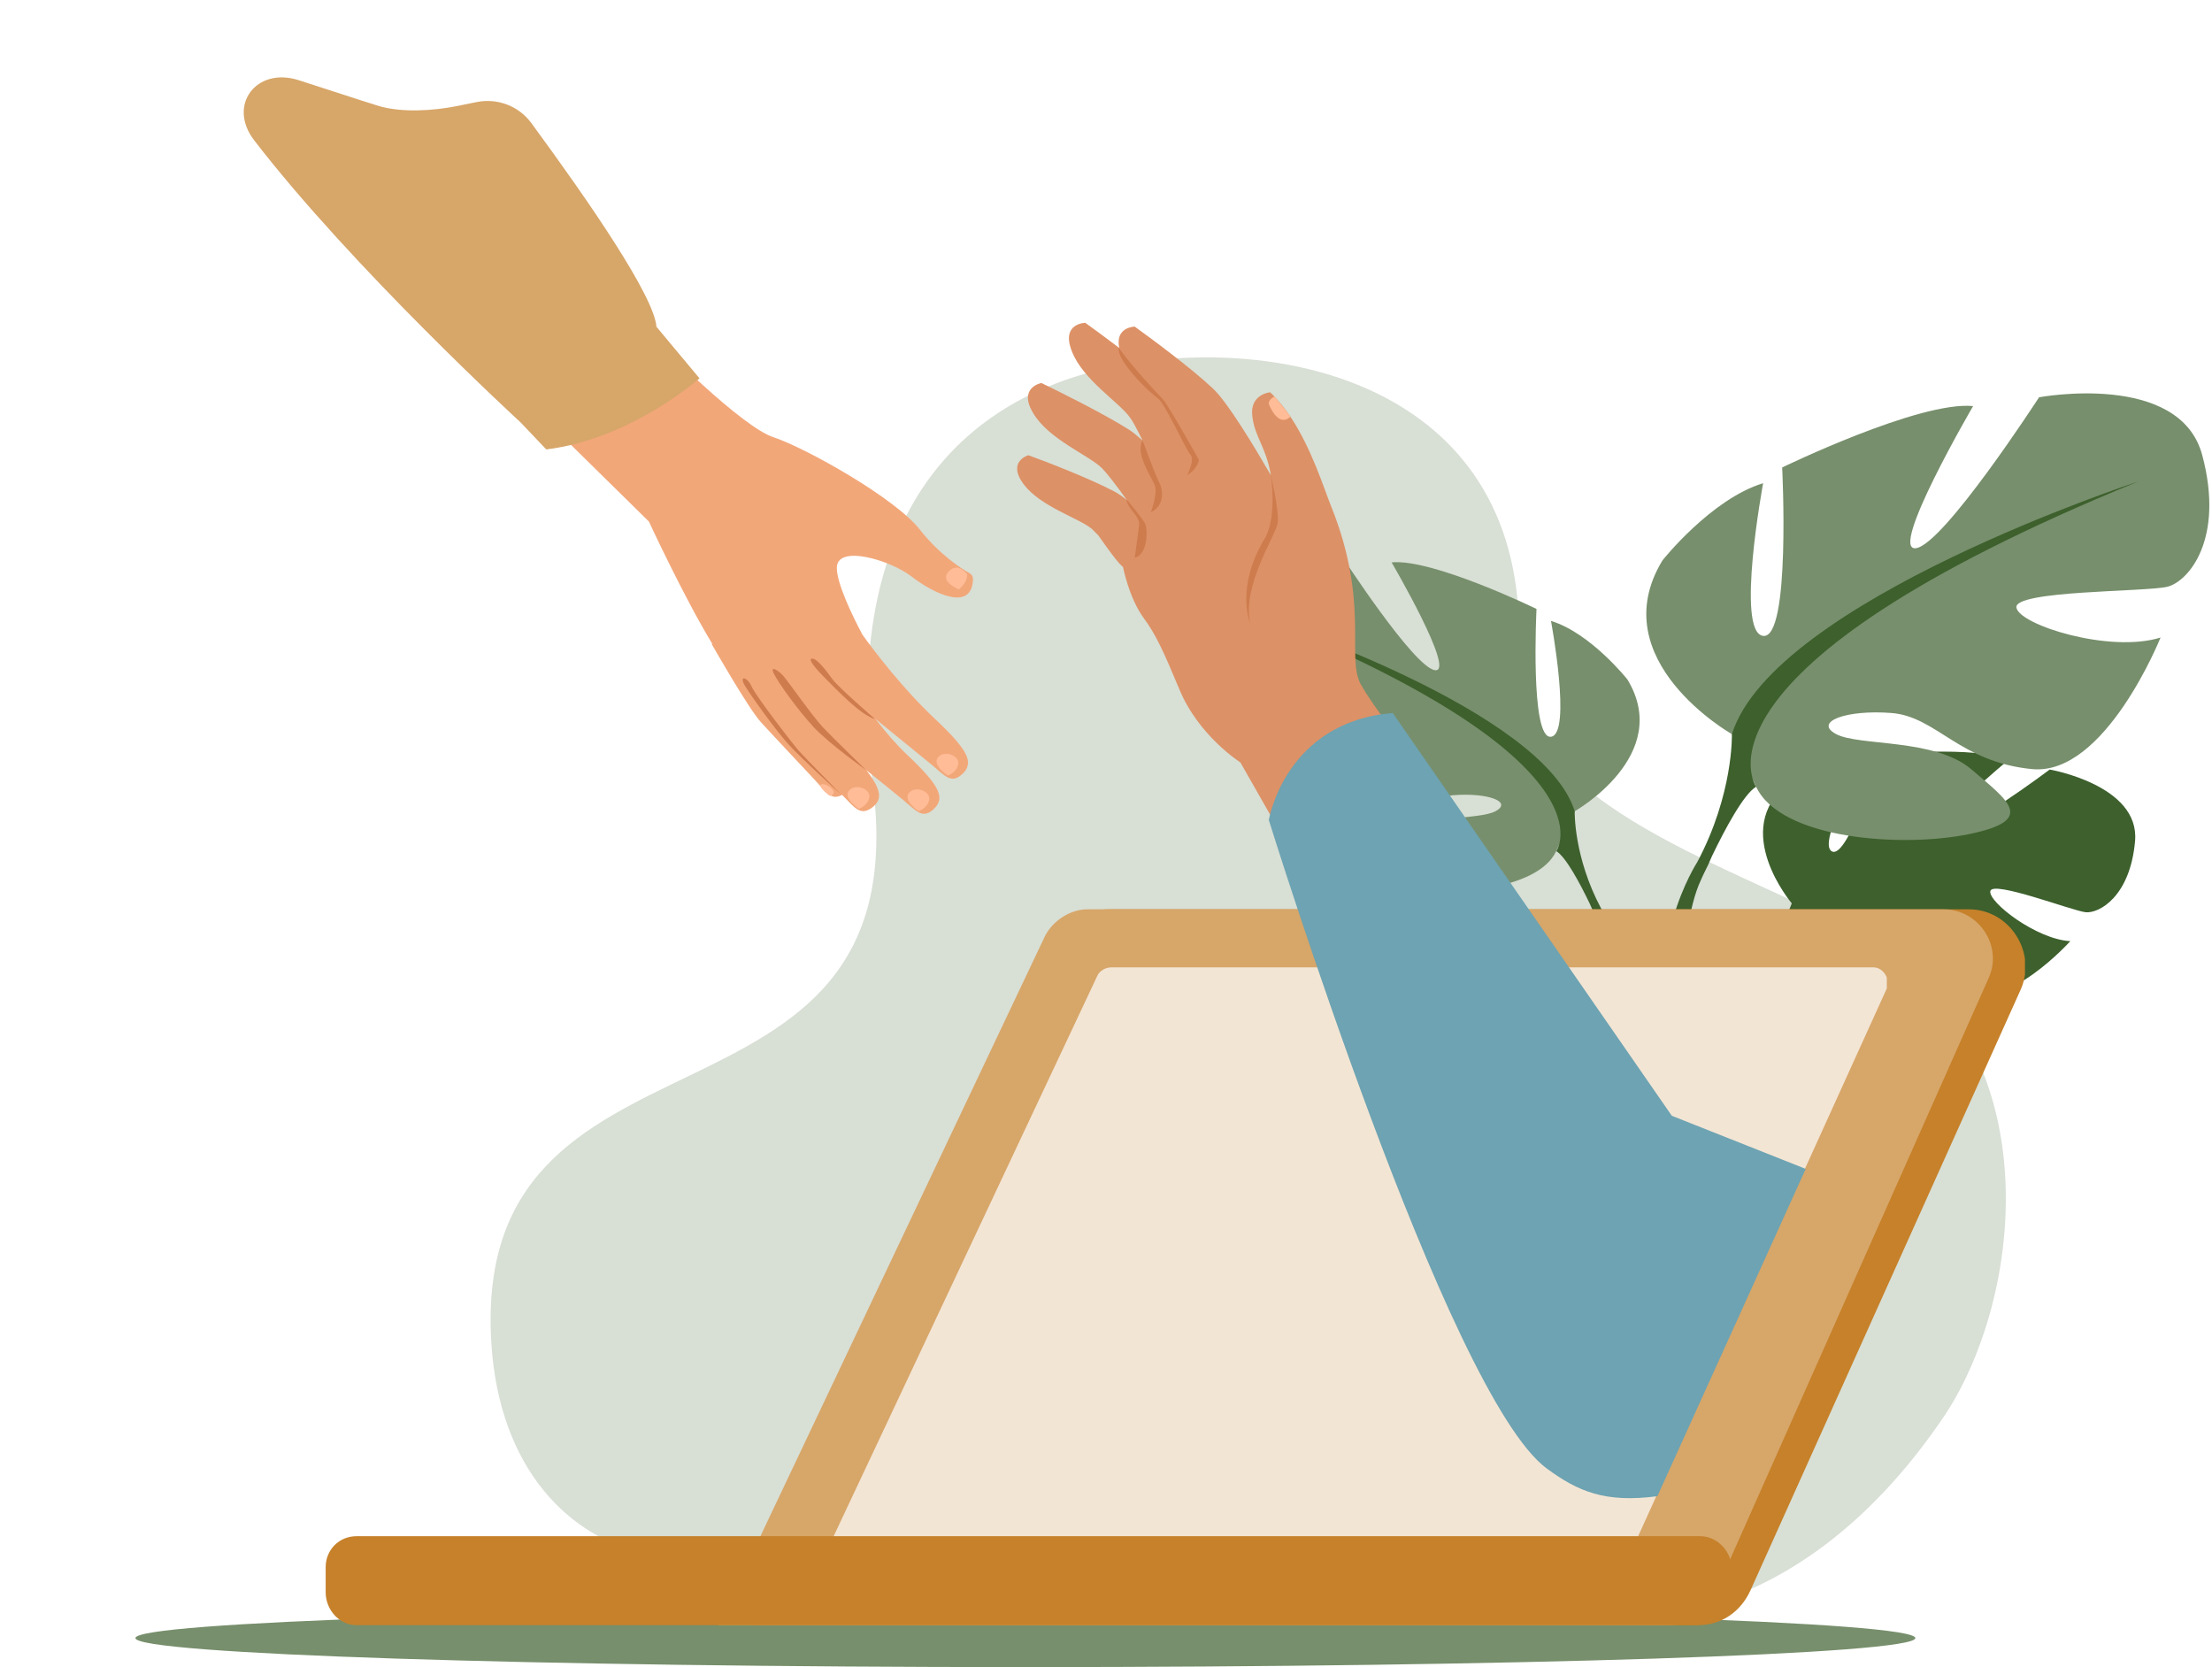 <svg width="686" height="517" viewBox="0 0 686 517" fill="none" xmlns="http://www.w3.org/2000/svg">
<path d="M425.748 475.227C352.154 423.912 339.331 440.645 272.427 470.765C200.505 503.673 157.018 472.438 152.558 418.892C143.637 309.568 285.25 359.21 270.754 243.75C260.161 158.411 299.189 121.04 351.039 112.673C402.89 104.307 475.369 122.713 470.909 203.591C468.679 248.213 532.795 266.619 574.61 288.372C637.611 320.723 628.133 403.274 601.929 440.645C558.999 503.116 494.325 523.195 425.748 475.227Z" fill="#D8DFD5"/>
<path d="M635.676 238.65C635.676 238.65 607.928 259.495 602.527 258.232C597.126 256.97 622.781 235.751 622.781 235.751C613.126 231.043 583.082 234.011 583.082 234.011C583.082 234.011 573.09 266.625 568.128 264.032C563.199 261.473 578.458 235.614 578.458 235.614C567.689 234.966 554.49 243.017 554.49 243.017C536.43 257.448 555.671 280.134 555.671 280.134C555.671 280.134 551.958 291.358 540.548 301.593C540.548 301.593 524.243 313.772 523.129 335.537L526.1 335.81C526.1 335.81 530.792 315.546 539.299 305.959C539.637 305.618 540.109 305.106 540.717 304.526C542.101 303.23 543.08 302.241 543.755 301.524C548.009 297.396 553.849 292.177 556.684 291.665C556.684 291.665 556.549 291.153 556.549 290.232C556.583 290.676 556.617 291.153 556.684 291.665C557.663 303.128 579.673 313.158 593.243 315.239C606.78 317.285 602.594 311.656 597.936 303.332C593.277 295.008 578.491 291.256 575.116 287.401C571.74 283.546 578.728 283.546 586.863 287.332C595.033 291.085 596.147 301.149 609.244 307.494C622.342 313.84 642.057 291.87 642.057 291.87C631.625 291.324 616.705 279.861 617.245 276.382C617.785 272.868 642.563 282.42 646.783 282.898C651.002 283.341 660.657 278.019 662.142 260.791C663.627 243.461 635.676 238.65 635.676 238.65Z" fill="#3D602D"/>
<path d="M488.361 251.58C488.361 251.58 518.979 234.25 504.699 210.71C504.699 210.71 493.256 196.28 481.002 192.561C481.002 192.561 487.551 227.632 481.002 228.484C474.453 229.303 476.512 188.843 476.512 188.843C476.512 188.843 444.24 173.15 431.581 174.412C431.581 174.412 451.599 208.664 445.05 207.845C438.501 207.026 416.053 172.331 416.053 172.331C416.053 172.331 382.97 166.156 377.67 185.943C372.371 205.764 380.945 215.657 385.84 216.885C390.735 218.113 422.196 217.704 421.386 221.832C420.576 225.96 399.343 232.578 387.494 228.86C387.494 228.86 400.558 261.474 417.707 259.802C434.855 258.164 440.155 247.418 450.789 246.599C461.422 245.781 469.153 248.646 463.853 251.546C458.553 254.446 440.56 252.501 431.986 259.87C423.412 267.239 416.458 271.776 432.391 275.085C448.325 278.395 476.917 276.314 482.622 263.93C488.361 251.58 488.361 251.58 488.361 251.58Z" fill="#778F6C"/>
<path d="M496.529 281.703C487.954 265.601 488.359 251.58 488.359 251.58C478.57 220.194 392.792 192.152 392.792 192.152C501.829 236.74 482.654 263.964 482.654 263.964C485.591 265.704 490.013 273.959 493.052 280.305C493.49 281.396 494.166 282.863 495.212 284.91C495.617 285.831 495.955 286.582 496.191 287.094C501.795 301.285 498.824 325.814 498.824 325.814L502.234 326.735C509.762 302.002 496.529 281.703 496.529 281.703Z" fill="#3D602D"/>
<path d="M537.106 227.666C537.106 227.666 496.733 204.809 515.569 173.798C515.569 173.798 530.659 154.762 546.795 149.85C546.795 149.85 538.187 196.109 546.795 197.201C555.403 198.293 552.702 144.971 552.702 144.971C552.702 144.971 595.237 124.297 611.913 125.935C611.913 125.935 585.548 171.103 594.156 170.011C602.764 168.92 632.37 123.206 632.37 123.206C632.37 123.206 675.984 115.052 682.972 141.15C689.96 167.282 678.651 180.314 672.203 181.952C665.756 183.589 624.302 183.043 625.348 188.468C626.428 193.892 654.413 202.625 670.043 197.713C670.043 197.713 652.827 240.698 630.209 238.514C607.592 236.331 600.604 222.207 586.595 221.116C572.585 220.024 562.357 223.845 569.378 227.632C576.366 231.452 600.064 228.894 611.373 238.582C622.681 248.305 631.83 254.275 610.832 258.642C589.835 263.009 552.162 260.28 544.601 243.939C537.106 227.666 537.106 227.666 537.106 227.666Z" fill="#778F6C"/>
<path d="M663.087 149.338C663.087 149.338 550.034 186.352 537.105 227.7C537.105 227.7 537.645 246.19 526.336 267.41C526.336 267.41 508.884 294.156 518.842 326.735L523.332 325.507C523.332 325.507 519.416 293.2 526.809 274.471C527.113 273.789 527.552 272.8 528.092 271.572C529.442 268.911 530.353 266.932 530.927 265.499C534.944 257.141 540.751 246.258 544.633 243.973C544.633 244.007 519.349 208.084 663.087 149.338Z" fill="#3D602D"/>
<g clip-path="url(#clip0_5_4)">
<path d="M285.283 164.261C291.436 172.07 298.159 176.335 300.71 177.777C301.37 178.143 301.759 178.816 301.746 179.571C301.503 190.025 289.305 183.913 282.795 178.852C276.044 173.631 259.363 168.688 259.525 176.218C259.578 180.971 264.125 190.529 267.46 196.824C271.257 202.106 279.947 213.532 290.089 223.073C300.232 232.614 302.12 236.532 298.554 239.936C294.989 243.34 292.993 240.53 288.964 237.176C285.394 234.23 276.434 226.996 271.462 222.915C274.7 227.1 278.098 231.043 281.202 233.959C291.344 243.5 293.233 247.418 289.667 250.822C286.101 254.226 284.106 251.417 280.077 248.063C277.756 246.114 273.066 242.394 268.707 238.856C273.335 244.929 273.685 247.866 270.669 250.28C266.821 253.324 265.049 250.386 261.38 246.749C261.315 246.637 261.227 246.613 261.162 246.501C257.711 248.419 256.116 245.528 252.801 241.986C249.267 238.196 239.821 228.178 235.94 223.916C232.06 219.654 220.715 199.746 220.715 199.746L220.915 199.705C212.164 185.325 201.237 161.737 201.237 161.737L171.989 132.956L204.169 106.23C204.169 106.23 230.018 132.489 239.979 135.632C249.981 138.976 277.588 154.428 285.283 164.261Z" fill="#F2A779"/>
<path d="M299.949 178.141C299.949 178.141 300.176 180.477 297.385 182.761C297.385 182.761 290.854 180.253 294.484 176.962C297.371 174.323 299.949 178.141 299.949 178.141Z" fill="#FFBC97"/>
<path d="M271.35 222.98C271.35 222.98 259.97 213.107 258.169 210.635C256.367 208.162 253.718 204.609 252.191 204.294C250.664 203.98 251.193 205.543 255.516 209.924C259.839 214.304 267.018 221.819 271.35 222.98Z" fill="#CE7C4E"/>
<path d="M268.619 238.833C268.619 238.833 258.765 229.274 255.361 225.709C251.957 222.143 244.37 211.202 242.909 209.578C241.449 207.955 238.55 206.041 240.033 208.997C241.515 211.953 247.525 220.292 252.301 225.457C257.077 230.623 268.619 238.833 268.619 238.833Z" fill="#CE7C4E"/>
<path d="M261.05 246.566C261.05 246.566 249.654 234.983 247.758 232.864C245.862 230.745 234.54 216.055 233.105 212.922C231.759 209.813 229.124 209.391 230.936 212.53C232.772 215.581 240.213 226.009 244.223 230.495C248.145 234.958 261.05 246.566 261.05 246.566Z" fill="#CE7C4E"/>
<path d="M293.948 240.502C293.948 240.502 296.762 239.55 297.184 236.915C297.606 234.28 292.861 232.535 290.913 234.856C288.94 237.265 293.948 240.502 293.948 240.502Z" fill="#FFBC97"/>
<path d="M284.925 251.542C284.925 251.542 287.739 250.59 288.161 247.954C288.583 245.319 283.838 243.574 281.889 245.895C279.917 248.304 284.925 251.542 284.925 251.542Z" fill="#FFBC97"/>
<path d="M266.352 250.829C266.352 250.829 269.166 249.878 269.588 247.242C270.009 244.607 265.265 242.862 263.316 245.183C261.279 247.48 266.352 250.829 266.352 250.829Z" fill="#FFBC97"/>
<path d="M257.294 246.791C257.294 246.791 258.715 246.793 258.492 245.501C258.27 244.21 255.212 242.537 254.509 243.391C253.895 244.269 257.294 246.791 257.294 246.791Z" fill="#FFBC97"/>
<path d="M216.928 117.325L203.585 101.335C202.833 91.823 182.941 62.895 164.79 38.173C160.899 32.873 154.275 30.351 147.83 31.653L141.672 32.897C134.342 34.378 124.378 35.004 117.234 32.793C110.467 30.697 101.599 27.735 92.596 24.857C79.501 20.672 70.441 32.608 78.823 43.504C109.26 83.07 161.431 130.98 161.431 130.98L169.416 139.375C195.872 136.134 216.928 117.325 216.928 117.325Z" fill="#D7A669"/>
</g>
<path d="M318 517C165.569 517 42 512.971 42 508C42 503.029 165.569 499 318 499C470.431 499 594 503.029 594 508C594 512.971 470.431 517 318 517Z" fill="#778F6C"/>
<g clip-path="url(#clip1_5_4)">
<path d="M542.865 493.2C539.867 499.8 533.871 504 526.677 504H233.499L234.099 502.8L327.628 292.8C330.626 286.2 336.621 282 343.816 282H610.613C623.204 282 631.597 295.2 626.801 306.6L542.865 493.2Z" fill="#C6812A"/>
<path d="M531.473 495C529.075 500.4 523.679 504 517.684 504H222.708L223.307 502.8L324.031 290.4C326.429 285.6 331.825 282 337.221 282H602.819C613.611 282 621.405 293.4 616.609 303.6L531.473 495Z" fill="#D7A669"/>
<g clip-path="url(#clip2_5_4)">
<path d="M260.818 486.857H500.237C502.006 486.857 503.775 485.671 504.365 484.484L585.154 306.525C586.334 303.559 583.975 300 581.026 300H344.556C342.787 300 341.018 301.186 340.428 302.373L256.69 480.332C254.921 483.298 257.28 486.857 260.818 486.857Z" fill="#F3E5D4"/>
</g>
<path d="M525.478 504H110.593C105.197 504 101 499.2 101 493.8V486C101 480.6 105.197 476.4 110.593 476.4H527.276C533.272 476.4 538.068 482.4 536.869 488.4L535.071 496.2C534.471 501 530.274 504 525.478 504Z" fill="#C6812A"/>
</g>
<path d="M437.118 233.019L397.86 259.579L384.667 236.432C384.667 236.432 371.688 228.219 365.73 213.712C361.048 202.512 358.495 196.752 354.665 191.632C350.09 185.339 348.281 175.845 348.281 175.845C346.579 174.458 343.707 170.405 340.621 166.032C339.77 165.178 339.025 164.432 338.6 164.005C334.451 160.592 322.748 157.178 317.428 150.138C312.215 143.098 318.917 141.178 318.917 141.178C324.024 142.991 337.536 148.218 345.515 152.378C346.579 152.912 347.962 153.872 349.452 155.045C346.154 150.458 343.175 146.618 341.792 145.232C337.749 141.178 325.407 136.378 320.513 128.271C315.513 120.165 322.96 118.778 322.96 118.778C328.067 121.231 342.111 128.165 350.197 133.285C351.367 134.031 352.75 135.205 354.346 136.591C352.644 133.178 351.26 130.511 350.409 129.445C347.111 124.751 335.834 117.818 332.429 108.965C328.918 100.218 336.578 100.111 336.578 100.111C338.813 101.711 342.749 104.591 347.111 107.898C345.728 101.391 351.899 101.284 351.899 101.284C356.474 104.591 369.134 113.871 376.156 120.485C380.731 124.751 388.923 138.405 394.136 147.365C392.647 138.618 389.242 135.738 388.391 129.231C387.433 122.191 393.923 121.658 393.923 121.658C394.349 122.085 394.774 122.511 395.2 122.938C397.009 124.858 398.711 126.991 400.2 129.231C406.797 139.151 410.52 151.312 412.755 156.858C424.883 186.832 417.436 203.899 422.011 212.219C426.692 220.539 437.118 233.019 437.118 233.019Z" fill="#DD9166"/>
<path d="M394.136 147.365C394.136 147.365 396.69 158.245 396.264 162.085C395.838 165.818 384.986 181.712 387.753 193.445C387.753 193.445 382.859 182.139 392.54 166.458C392.54 166.352 395.945 160.912 394.136 147.365Z" fill="#CE7C4E"/>
<path d="M347.005 107.898C347.005 107.898 350.835 113.551 360.623 123.791C362.326 125.605 371.794 142.565 371.794 142.565C371.794 142.565 371.688 145.125 368.177 147.365C368.177 147.365 370.624 142.565 369.241 141.072C367.752 139.578 361.368 125.071 359.028 123.471C356.581 121.871 346.048 111.631 347.005 107.898Z" fill="#CE7C4E"/>
<path d="M354.346 136.591C354.346 136.591 358.282 147.365 359.453 149.498C360.623 151.631 361.474 156.645 356.899 158.885C356.899 158.885 359.027 153.125 358.176 150.671C357.431 148.325 351.899 140.858 354.346 136.591Z" fill="#CE7C4E"/>
<path d="M349.452 154.938C349.452 154.938 354.665 161.125 355.304 162.725C355.836 164.432 356.049 171.899 351.899 172.965C351.899 172.965 352.963 165.498 353.282 162.725C353.495 159.952 349.133 157.178 349.452 154.938Z" fill="#CE7C4E"/>
<path d="M400.201 129.231C396.264 132.858 393.498 125.285 393.498 125.285C393.498 125.285 393.179 124.005 395.307 122.938C395.2 122.938 398.711 126.991 400.201 129.231Z" fill="#FFBC97"/>
<path d="M560 362.5L518.471 346.021L431.933 221.111C398.476 223.886 393.5 254.308 393.5 254.308C393.5 254.308 448.768 432.567 479.684 455.41C489.424 462.562 497.801 466.135 514 464L560 362.5Z" fill="#6DA3B2"/>
<defs>
<clipPath id="clip0_5_4">
<rect width="186.282" height="304.734" fill="white" transform="translate(342.564 78.871) rotate(105)"/>
</clipPath>
<clipPath id="clip1_5_4">
<rect width="527" height="222" fill="white" transform="translate(101 282)"/>
</clipPath>
<clipPath id="clip2_5_4">
<rect width="329.054" height="186.857" fill="white" transform="translate(256.1 300)"/>
</clipPath>
</defs>
</svg>

